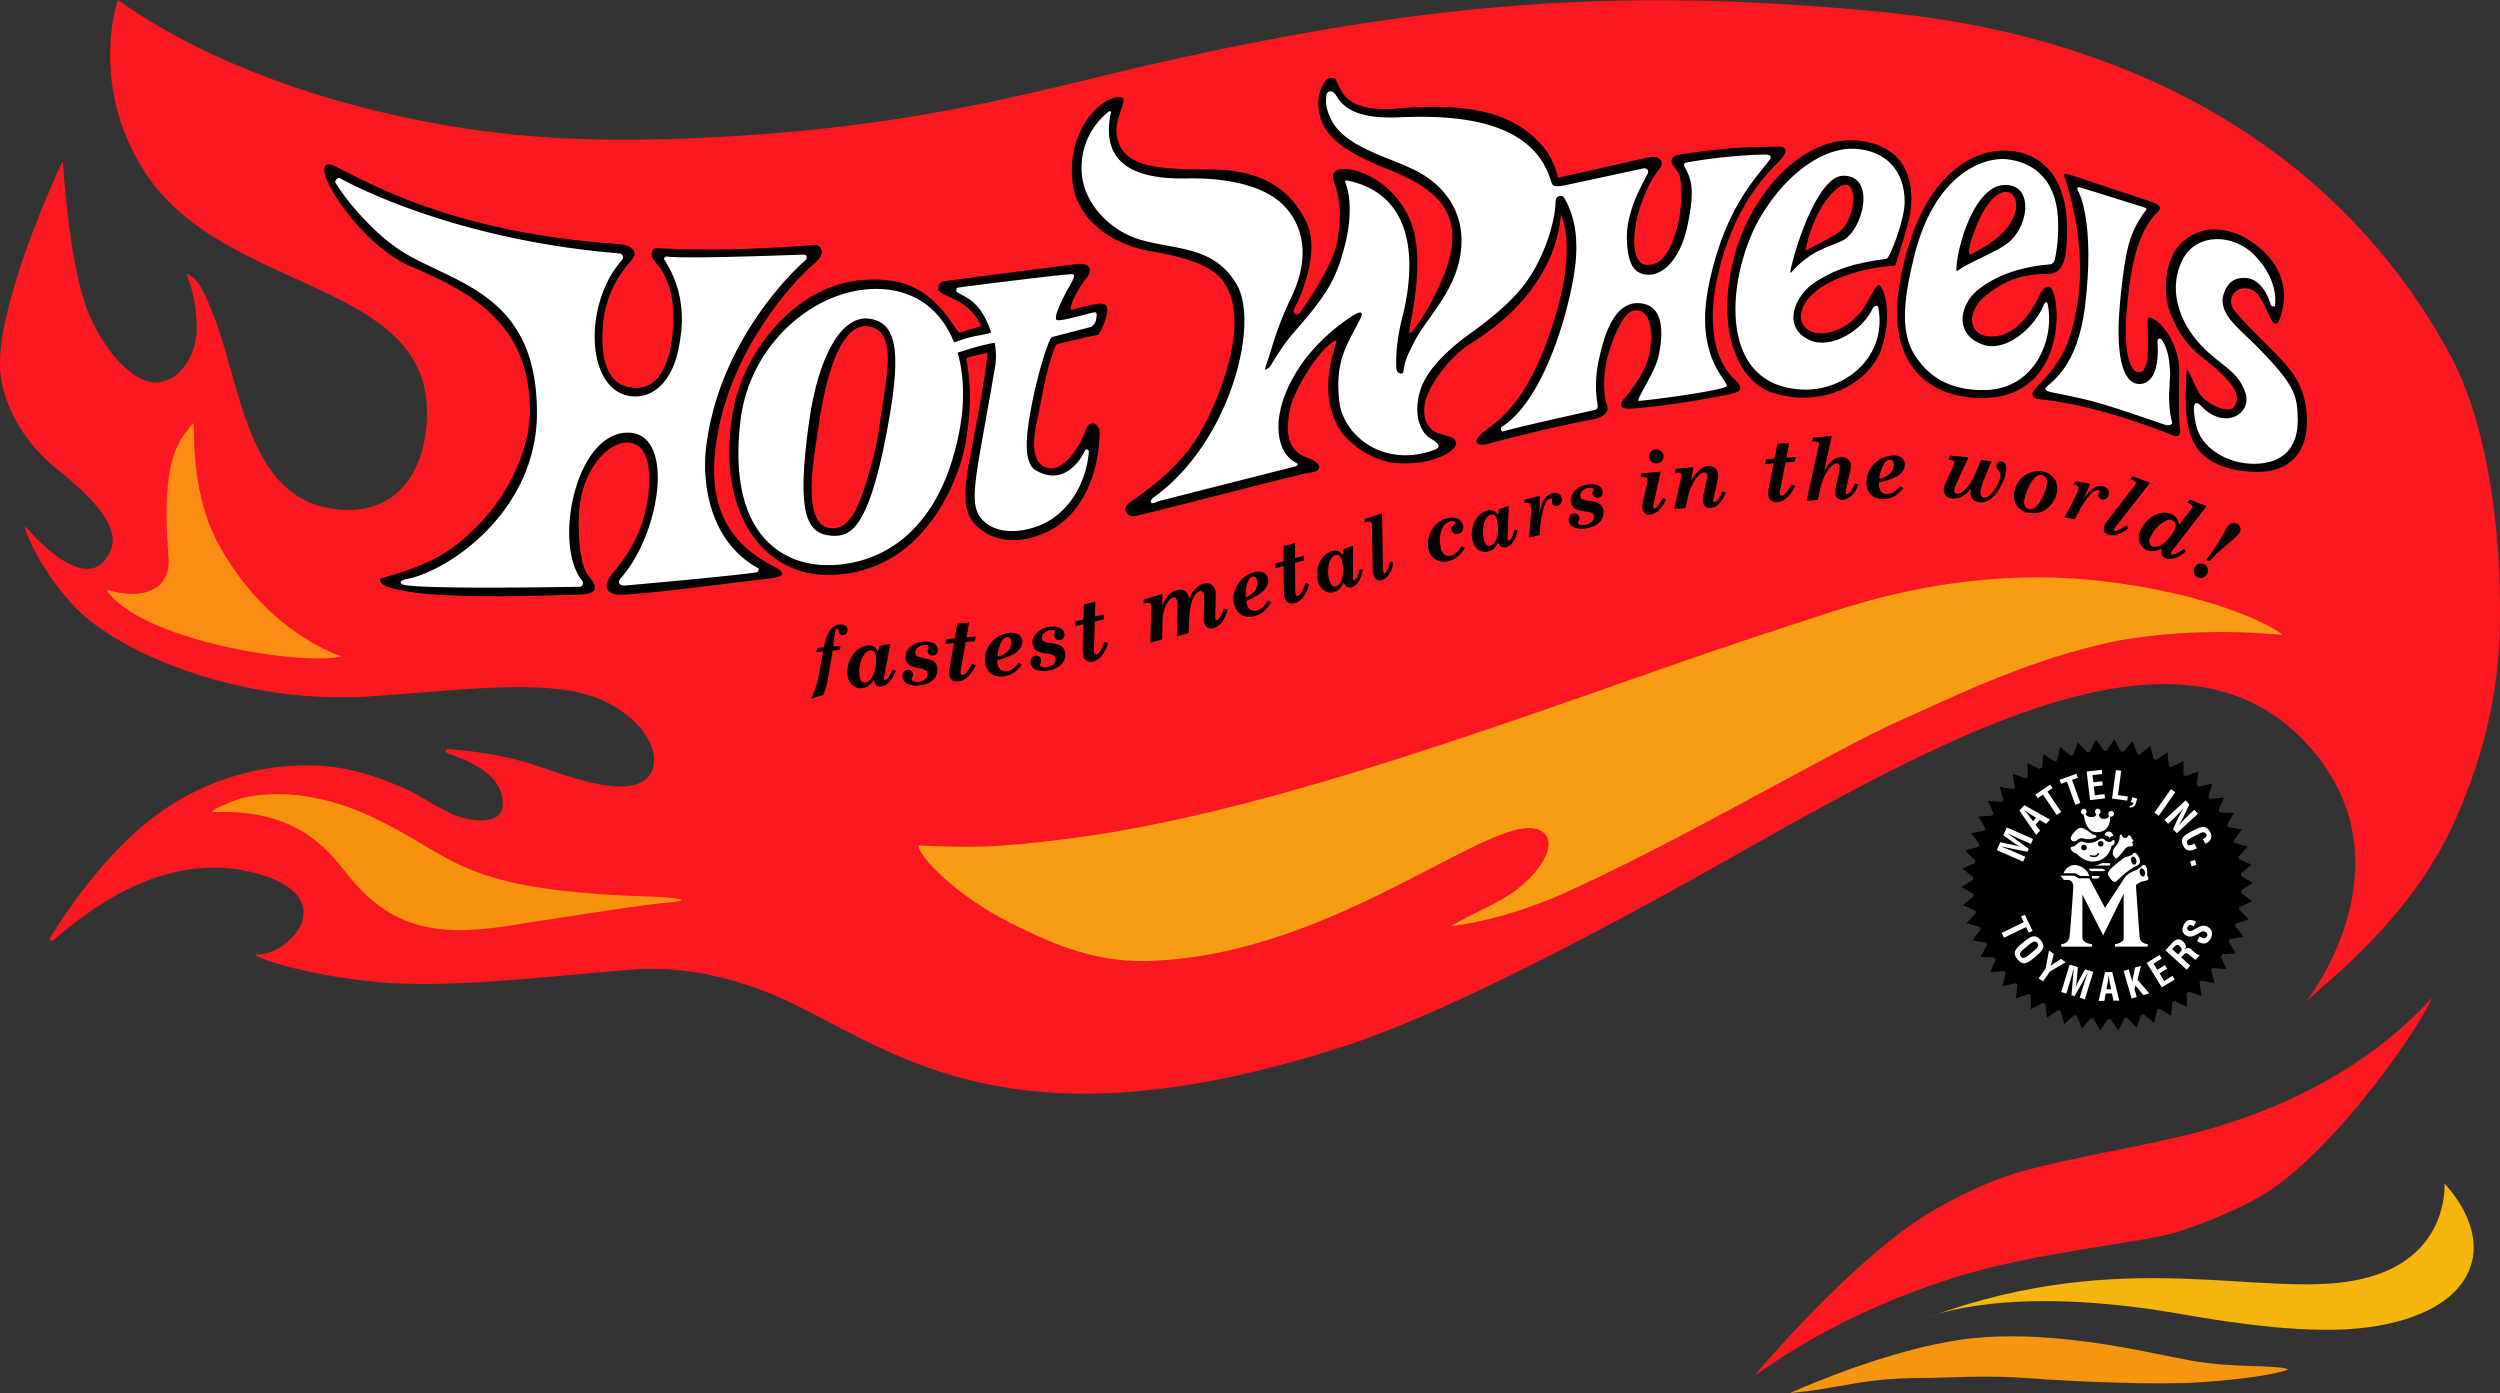 <svg id="Layer_1" data-name="Layer 1" xmlns="http://www.w3.org/2000/svg" viewBox="0 0 1169.863 651.897">
  <rect x="0" y="0" width="1169.863" height="651.897" fill="#333333" stroke="none"/>
  <defs>
    <style>
      .cls-1 {
        fill: #fb1820;
      }

      .cls-2 {
        fill: #f6b50c;
      }

      .cls-3 {
        fill: #f6960e;
      }

      .cls-4 {
        fill: #fb8c14;
      }

      .cls-5 {
        fill: #f7920e;
      }

      .cls-6 {
        fill: #f79d14;
      }

      .cls-7 {
        fill: #fff;
      }
    </style>
  </defs>
  <g id="Flames">
    <path class="cls-1" d="M55.207,0S41.361,38.579,67.36,79.846c36.154,57.385,133.077,50.615,132.462,113.692-.248,25.4-12.615,46.154-38.923,45.026-45.422-1.948-47.385-57.179-61.423-92.141-3.698-9.209-6.962-16.769-12.115-18.269-.651-.189,5.104,9.942,4.636,26.716-.308,11.026-7.531,24.053-19.251,24.053-11.692,0-26.295-17.586-32.769-36.462-8.536-24.886-10.344-67.425-10.615-66.923C26.296,81.21-3.187,146.284.284,175.231c2.218,18.5,14.356,34.583,25.538,43.538,24.461,19.59,33.186,32.984,22.231,44.385-9.462,9.846-27.205-6.256-36.282-16.949-1.306-1.538,4.553,17.43,22.462,36.974,20.205,22.051,77.977,46.752,139.077,42.667,35.667-2.385,71.939-7.041,95.897-2.154,23.998,4.895,38.022,21.629,36.769,33.385-.899,8.441-8.549,14.26-30.154,8.923-23.054-5.695-30.308-12.615-65.897-15.436-1.101-.087-3.102,1.114,1.128,2.564,13.462,4.615,25.414,12.091,24.103,24.513-.633,5.992-8.647,8.118-20.308,4.513-7.263-2.246-18.229-9.959-24.923-12.923-14.832-6.568-29.985-11.438-47.718-11.077a118.569,118.569,0,0,0-67.923,22.462c-16.212,11.656-33.381,30.508-50.818,58.057a.994.994,0,0,0,1.479,1.293c18.417-15.645,55.053-43.912,97.955-30.426,36.392,11.439,12.462,37.692-3.077,37.077-3.284-.13,15.974,8.708,55.231,12.769,34.207,3.538,85.154-2.923,121.077-5.692,17.835-1.375,45.233.926,78.462,17.692,50.308,25.385,106.72,66.208,255.128,17.949,53.462-17.385,138.781-64.503,183.077-89.538C915.053,342,1018.476,286.117,1077.053,345.538c54.948,55.74,2.476,122.7,2.513,122.667,14.419-12.956,48.871-40.264,68.103-81.846,22.769-49.231,22.347-86.916,22.154-105.641-.444-43.085-8-86.154-22.923-113.949C1098.727,77.047,1007.737,17.762,879.976,5.538,758.383-6.095,663.36-.308,512.745,36.308c-43.775,10.642-97.231,23.744-177.385,27.846C286.908,66.634,245.207,66,196.899,56.462,137.931,44.818,88.745,24,55.207,0Z"/>
    <path class="cls-1" d="M1137.079,469.116c6.338-12.293-25.076,41.717-118.28,63.063-27.956,6.403-53.923,10.413-75.715,16.843-6.765,1.996-31.741,10.998-53.848,27.78-31.746,24.098-63.428,61.247-66.868,65.26-6.48,7.56,25.023-23.023,92.477-44.338,37.266-11.775,88.514-16.295,104.139-21.237,12.172-3.85,29.319-10.96,39.633-17.171C1090.175,540.309,1127.239,488.201,1137.079,469.116Z"/>
    <path class="cls-2" d="M1143.873,553.744s2.872,36.718-41.436,45.333-108.513-16.41-199.692,17.231c0,0,35.827-15.754,117.641-1.436,24.831,4.346,61.638,9.933,88.41,6.148C1158.489,613.994,1170.181,583.128,1143.873,553.744Z"/>
    <path class="cls-3" d="M837.617,651.897s38.494-17.676,74.457-24.13c43.286-7.768,92.415,5.258,113.338,8.95,20.32,3.586,40.641,1.821,45.333,4.051,0,0-6.385,3.583-40.614,6.024-19.796,1.412-59.694-.229-80.617-1.87-19.126-1.5-38.858-.159-50.359-.103C870.164,644.963,862.54,649.546,837.617,651.897Z"/>
    <path class="cls-4" d="M90.207,198.183c-5.538,7.308-15.302,14.405-11.385,62.355,1.123,13.742-8.453,17.353-17.077,17.385-6.147.023-12.113-2.171-12-2,15.849,24.05,91.923,35.769,110,31.231,0,0-17.807-5.547-36.308-23.923-10-9.933-21.78-26.363-26.692-41.154C88.679,217.79,91.689,196.227,90.207,198.183Z"/>
    <path class="cls-5" d="M109.668,374.615s25.895-10.615,65.077,8c39.351,18.695,39.38,34.038,129.077,36.923,14.147.455,19.385,1.846,11.069,2.535-15.394,1.276-58.443,8.31-78.402,11.362-34.872,5.333-55.282-.513-74.513-24.974-9.235-11.747-23.841-29.874-61.538-28.462C95.362,380.19,109.668,374.615,109.668,374.615Z"/>
    <path class="cls-6" d="M429.787,395.618c0,5.117,17.785,23.641,43.266,36.382,17.026,8.513,37.478,18.165,62.769,17.692,90.462-1.692,167.321-74.838,186.154-60.308,6.787,5.236-.116,17.285-11.692,26.462-8.717,6.909-21.63,11.663-31.231,17.487,10.309-.96,31.326-5.809,51.385-14.718,53.692-23.846,128.821-68.231,157.538-80.923,23.133-10.224,56.443-27.076,95.897-36.359,19.179-4.513,50.277-7.406,84.256-4.256-8.402-6.604-29.846-14.923-54.154-20.154-38.159-8.211-89.113-12.56-155.846,9.077-28.141,9.124-48.273,15.67-79.077,26.462-93.538,32.769-193.105,68.69-277.846,79.846-16.739,2.204-31.694,3.603-41.846,3.846C444.704,396.505,429.787,395.618,429.787,395.618Z"/>
  </g>
  <g id="Black_Lettering" data-name="Black Lettering">
    <path d="M1066.155,150.591s12.053-22.913-15.385-39.272c0,0-16.682-10.323-30.026,2.374-8.206,7.808-8.617,24.341-5.205,32.699,2.557,6.265,5.846,13.765,15.462,21.23,12.712,9.87,19.128,17.704,14.051,23.147-2.649,2.84-13.974-1.995-16.738-8.076-5.982-13.167-5.006-10.716-5.314-4.339-.536,11.1-.2,18.803,2.205,25.767,4.23,12.25,17.244,16.28,29.564,16.678,19.282.622,24.766-11.986,24.769-23.392.004-17.517-8.269-25.242-15.154-32.406-6.072-6.318-13.231-12.872-18.617-19.447-4.03-4.92-.781-10.696,4.878-10.633,6.936.077,8.623,8.297,12.637,15.438C1064.152,151.648,1065.423,151.997,1066.155,150.591Z"/>
    <path d="M966.232,83.282c.385,1.256,10.532,29.901,5.949,58.256-3.692,22.845-9.192,29.119-19.897,40.513-1.699,1.808-2.066,4.456,2.923,4.872,3.077.256,26.385,2.641,61.692,16.872,3.169,1.277,3.411-1.65,3.282-2.564-1.201-8.526-.113-26.969-.513-30.538-1.494-13.334-9.966-21.016-12.923-21.872-.866-.251-1.693-.833-1.744,1.436-.193,8.583,1.667,24.667-4.41,23.897-5.756-.729-6.584-16.953-5.462-28.385,1.231-12.538,2.937-34.242,13.462-45.462,2.045-2.18,4.614-3.702-2.462-6.077-1.918-.644-33.657-11.111-36.615-12.154C965.078,80.513,965.848,82.026,966.232,83.282Z"/>
    <path d="M929.514,138.051c5.205-3.872,12.923-9.902,28.205-9.846,7.026.026,9.718-4.744,9.564-21.667-.205-22.496-10.846-35.154-28.128-36.077-11.369-.607-36.846,5.897-48.179,52.308-3.464,14.186-5.667,31.897,1.513,45.128,5.562,10.25,15.401,16.624,29.128,18.051,44.397,4.615,43.473-43.227,38.359-50.872-1.635-2.445-3.897.205-5.026,1.846,0,0-8.563,21.697-24.103,20.513C920.078,156.615,920.662,144.636,929.514,138.051Zm-7.769-23.128c1.876-6.982,7.231-22,15-24.769,7.241-2.581,10.923,9.333-.974,20.103-4.821,4.364-11.614,7.752-13.128,8.615C921.409,119.576,920.888,118.114,921.745,114.923Z"/>
    <path d="M871.566,66.051c-28.155-4.47-53.766,26.55-60.718,56.615C802.95,156.821,814.385,179.33,830.027,184c23.772,7.098,44.425-4.998,50.103-20.077,4.343-11.535,3.615-26-.615-30.462-1.464-1.544-5.775,9.408-8.926,12.717-4.154,4.36-7.879,7.782-14.612,9.36-7.624,1.787-13.448-1.903-13.231-7.538.308-8,8.893-14.463,19.077-18.385a86.314,86.314,0,0,1,25.077-5.308s6.179-19.538,6.795-23.538S899.181,70.436,871.566,66.051Zm-12.205,43.41c-4.247,2.655-14.462,7.769-14.462,7.769s2.888-18.347,14.102-28.432C869.925,78.974,869.822,102.923,859.36,109.462Z"/>
    <path d="M803.514,130.538c-5.231,24.769.561,39.936,8.231,47.077,6.615,6.159-.647,6.498-8.231,8-7.769,1.538-26.615,4.692-40.051,5.564-5.812.377-5.442-1.954-3.897-4.103.903-1.256,10.638-11.537,12.41-22.462,1.225-7.552,1.458-19.686-6.974-19.385-5.744.205-10.722,14.785-12.564,21.077-2.235,7.634-2.299,18.471-.462,23.231,1.653,4.282-4.093,6.314-6.538,6.731-15.33,2.612-46.863,10.647-49.192,11.442-3.154,1.077-9.115.04-2.115-5.455,7.787-6.113,22.749-14.997,34.922-58.667,6.462-23.179,4.309-40.051.001-45.128s-7.692-13.692,1.077-15.538,36.495-8.314,41.846-9.385c4.231-.846,7.402,2.07,4.538,5.538C771.053,85.692,767.096,96.686,765.668,104c-2.273,11.644-.337,20,5.231,20,8,0,11.842-8.929,14.513-20.103,1.191-4.983,1.937-14.678.718-20.974-.462-2.385-2-3.538-3.769-6.462a2.752,2.752,0,0,1,1.846-3.615c4.51-1.208,13.366-2.191,18.538-2.769,11.114-1.243,22.79-1.385,25.077-1.385,3.033,0,5.993-.335,6.923.462,2.516,2.155-1.707,5.719-5.846,10.077C820.181,88.41,808.986,104.63,803.514,130.538Z"/>
    <path d="M515.155,142.103c-3.282-.051-13.949,2.974-13.949,2.974-1.222-1.385,3.15-9.875,7.077-14.821,4.154-5.231.127-7.25-4.308-6.718s-59.601,7.646-61.692,8c-3.026.513-3.179,1.795-3.128,4.051.042,1.835,6.285,3.367,11.128,6.564a26.281,26.281,0,0,1,8.923,10.422l-10.498,3.116c-9.692-14.231-18.835-26.41-44.22-24.718-34.132,2.276-56.704,35.963-61.231,60-8.923,47.385,13.026,78.617,45.026,78.051,46.99-.831,61.226-49.918,63.077-59.333,5.385-27.385.284-41.62.899-42.082.615-.461,9.716-2.534,9.716-2.534.205,6.256-6.409,40.052-6.897,42.795-2.461,13.846-6.873,29.88,1.717,38.077,12.308,11.744,29.92,6.167,39.385-.821,8.718-6.436,17.823-20.479,18.41-42.205.134-4.969-4.787-7.218-6.821-1.077-2.564,7.744-10.256,18.103-16.41,17.333-7.756-.969-8.821-9.846-6.051-22.462,1.982-9.027,4.103-24.205,8.851-35.327.308-.721,19.765-4.725,19.765-4.725a25.721,25.721,0,0,0,2.923-5.897C519.541,142.923,517.463,142.139,515.155,142.103Zm-103.692,58c-1.744,12.615-7.755,32.795-11.6,39.526-3.475,6.083-7.156,7.929-11.272,7.491-13.969-1.487-7.599-33.585-5.538-47.738,6.072-41.7,16.821-48.105,23.692-46.612,4.949,1.076,7.59,3.949,8.513,11.436C416.205,171.891,413.301,186.807,411.463,200.103Z"/>
    <path d="M151.976,81.615s-1.709-6.944,4.385-4c15.923,7.692,55.103,31.308,132.948,36.577,7.059.478,8.99,3.96,6.77,6.833-3.019,3.908-12.963,13.466-14.051,32.821-.943,16.775,3.226,26.472,13.949,27.59,15.241,1.589,18.662-18.343,19.077-29.744s-1.385-21.282-8.923-29.744c-2-2.245-1.2-5.858.872-5.795,2.581.078,18.39.882,33.841.552,18.065-.386,37.203-1.788,39.786-2.062,3.51-.373,6.678,3.429.476,8.639-11.103,9.327-38.802,40.771-45.538,81.128-4.708,28.203,2.062,48.136,26.462,60.615,10.077,5.154-1.247,5.635-7.077,6.256-6.183.66-57.245,7.502-65.744,6.974-5.446-.338-7.487-4.205-2.359-10.256,2.085-2.46,10.628-12.077,14.564-26.359,3.103-11.256,5.641-34.974-8.513-34.564-7.848.227-20.762,11.751-21.949,33.128-.796,14.341,1.418,25.802,4.41,29.231,4.923,5.641,4.144,8.717-4.513,8.821-7.555.09-58.98,2.48-81.128-1.641-4.456-.829-7.474-1.339-10.256-2.974-1.611-.947-2.384-2.679-.923-3.077,25.78-7.022,34.103-14.077,43.487-23.077,16.454-15.78,25.949-38.094,25.949-54.974,0-39.282-24.821-54.872-55.385-67.692C172.347,116.329,154.565,90.92,151.976,81.615Z"/>
    <path d="M624.078,84.615c-4.41-12,30.872-4.821,37.744,24.615,4.558,19.526-3.44,46.718-2.256,46.667,2.359-.103,17.974-24.795,19.795-40.513,2.171-18.748-9.564-28.103-29.923-36.205-17.208-6.848-29.179-13.846-31.846-25.128s3.205-16.718,3.205-16.718c1.333-1.365,4.026-1.176,4.615.615a46.814,46.814,0,0,0,2.564,5.026c2.564,4.615,9.496,9.235,25.846,7.795,42.143-3.711,58.12,6.09,68.41,18.051,12.73,14.798,17.062,59.942-33.4,91.48-11.825,7.391-20.703,21.34-22,28.154-1.502,7.893,1.584,12.893,7,14.538,4.607,1.4,7.105,1.571,7.528,4.356.543,3.577-11.781,11.151-29.487,9.163-9.536-1.071-21.897-8.923-26.308-17.846-9.724-19.674,1.501-40.041-.359-39.385-6.538,2.308-18.9,21.282-21.282,31.282-4.883,20.494,5.609,22.634,9.342,24.241,5.632,2.425,5.171,5.912-.383,6.367-3.277.268-78.447,19.853-82.036,20.366s-5.951-3.648-2.462-6.154c20-14.359,32.421-24.699,43.19-54.853s5.077-44.051-.359-50.308c-5.227-6.016-16.497-9.92-32.077-12.538-21.011-3.532-35.37-16.352-37.231-32.308-3.03-25.979,15.176-41.607,22.989-39.737,3.211.769-3.51,9.519-2.359,17.436C525.001,80,545.003,78.944,568.796,79.385c27.692.513,38.141,15.037,42.769,25.128,6.256,13.641-3.282,35.385-5.744,39.487-1.448,2.414.956,4.262,2.472,2.275,3.946-5.444,15.359-22.266,17.323-32.737C627.463,103.692,627.877,94.95,624.078,84.615Z"/>
  </g>
  <g id="Letters">
    <path class="cls-7" d="M158.784,83.25c9.725,5.323,56.861,29.154,130.782,35.314a1.864,1.864,0,0,1,1.615,2.974c-18.538,20.677-17.205,61.923,4.641,63.923,9.51.871,18.559-6.475,21.73-22.381,2.134-10.706,3.552-25.772-6.807-41.772-.265-.41.751-1.399,1.231-1.308,6.936,1.321,60.496-.752,63.923-.846,2.096-.058,1.833,1.903.846,2.769-10.692,9.385-41.462,42.538-46.462,88.631-.924,8.515-1.821,40.764,24.564,55.395.483.268-.069,1.766-.615,1.846-10.795,1.59-43.564,4.59-61.872,6.205-2.403.212-3.602-1.525-1.821-3.523,18.359-20.586,25.744-67.631,3.513-68.015-24.598-.426-35.278,51.942-21.872,68.923,1.538,1.949-.202,3.17-.718,3.179-8.689.165-79.59,1.333-83.385-1.231-1.878-1.269,1.242-2.224,1.878-2.331,18.789-3.141,61.159-30.988,61.302-77.552.179-58.667-42.104-60.865-65.821-77.59-13.674-9.643-25.43-24.992-28.577-30.631C156.565,84.701,158.251,82.958,158.784,83.25Z"/>
    <path class="cls-7" d="M447.822,136.654c3.948,2.607,11,3.962,15.923,18.731.128.384-1.615.846-7.154,1.846s-13.381,4.336-13.381,4.336a.762.762,0,0,0-.534,1.017l1.232,3.176a.756.756,0,0,0,.997.431c2.986-1.243,11.994-3.883,13.84-4.344s6.638-1.636,6.725-1.271a30.24,30.24,0,0,1,.044,11.732c-8.718,51.487-13.128,63.692-5.436,71.282,6.453,6.367,16.859,5.775,25.388,2.678,14.41-5.231,22.968-20.236,24.061-35.025.057-.767-1.379-1.312-1.705-.615-3.192,6.833-11.275,16.475-23.192,9.41-6.423-3.808-4.141-19.115-1.577-31.833,3.157-15.656,7.658-29.312,9.115-30.397a18.09,18.09,0,0,1,2.308-.654l16.115-4.192a5.892,5.892,0,0,0,2.308-3.115c.115-1.423.848-3.768-.615-3.692-2.231.115-17.385,5-18.038,3.346s.999-5.363,3.5-10.577c2.568-5.354,6.731-10.538,3.872-10.615-3.632-.098-43.784,5.023-53.41,6.269C447.505,134.668,447.232,136.264,447.822,136.654Z"/>
    <path class="cls-7" d="M519.852,52.711a.567.567,0,0,0-.887-.587,33.143,33.143,0,0,0-12.835,26.85c.002,15.745,13.359,29.052,27.282,33.128,17.077,5,35.026,2.897,45.487,21.359s-3.333,73.718-39.128,99.359c-1.847,1.323-2.151,3.976,2.097,1.773a.555.555,0,0,1,.116-.045l64.531-16.395c.767-.641,1.28-.962-.077-1.641-10-4.846-13.282-24.923,4.41-48.615a90.402,90.402,0,0,1,17.641-17.077c8.912-6.555,10-5.333,7.692-.872-6.166,11.921-11.692,19.436-9.385,38.359,1.746,14.32,18.41,29.436,40.875,23.358,6.852-1.854,7.432-3.153,1.227-6.819,0,0-6.923-4.154-5.462-16.692,1.059-9.085,5.974-16.974,18.538-27.538,5.422-4.559,19.462-13.16,29.692-25.385,10.756-12.852,16.154-31.769,16.231-40.538.04-4.549,4.352-2.142,4.385-4.923.023-1.923-5.138-.407-6.385-4.692-6.666-22.914-30.837-32.029-70.436-30.205-17.256.795-24.564-2.821-28.641-7.846-.708-.873-1.882-3.188-2.949-3.872a1.967,1.967,0,0,0-3.179,1.538c-.196,1.839-.806,4.695,1.897,10.615,5.949,13.026,25.07,17.408,38.923,24.026,11.487,5.487,23.077,16.821,22.359,34.769-.841,21.023-16.103,33.846-22.256,46.256-3.149,6.351-3.898,7.224-4.974,13.846-.167,1.026-3.051.91-3.205-1.705-.254-4.318-.216-12.26,2.846-24.346,5.784-22.83,7.226-57.128-26.185-63.744a.569.569,0,0,0-.638.773c1.294,3.109,4.535,13.704-.972,32.766-3.841,13.296-7.421,19.763-22.872,37.436-7.487,8.564-10.846,16.359-12,16.821s-2.641,2.718-.487-3.282,3.963-14.855,11.154-29.846c8.649-18.032,6.265-33.761-4.615-43.897-10.531-9.811-30-12-44.205-11.692C535.629,83.917,514.092,79.441,519.852,52.711Z"/>
    <path class="cls-7" d="M732.027,86.769s36.672-7.894,36.974-7.949c1.41-.256,2.814.842,2.051,2.359-2.615,5.205-10.237,17.955-9.769,31.051.462,12.923,4.391,15.981,9.615,16.308,7.385.462,15.436-7.41,18.718-22.795s2.359-21.333-1.103-27.205c-.45-.763-.937-2.196.436-2.436a243.839,243.839,0,0,1,36.769-3.795c4.385,0,2.583,2.19,2.154,2.769C822.097,82.872,806.744,97.697,799.514,134c-7.154,35.923,12.011,45.691,7.949,47.128-6.667,2.359-34.244,6.002-40.615,6.462-1.787.129,7.643-13.303,9.282-20.974,2.256-10.564,2.779-24.384-9.538-24.769-13.128-.41-17.071,20.749-18.538,27.077a55.183,55.183,0,0,0-.487,20.41c.305,1.508-.324,2.266-1.282,2.513,0,0-34.231,7.538-42.846,10-1.398.399-1.066-1.863-.846-2,15.282-9.538,26.41-36.974,32.051-61.692,3.34-14.633,5.497-31.227-2.513-45.308-.378-.664-.859-1.22-1.619-1.142-5.562.573-12.606-4.056-5.663-5.192.58-.095,2.47.653,4.154.641C729.959,87.147,731.585,86.789,732.027,86.769Z"/>
    <path class="cls-7" d="M867.822,69.615c-13.654-.689-30.897,10.205-43.615,31.231-15.683,25.927-22.392,79.817,19.385,81.462,19.538.769,39.615-15.231,35.385-38.231-.401-2.178-2.462-.154-2.462-.154-4.68,10.692-19.703,19.683-29.538,15.308-13.392-5.958-7.41-20.974,2.744-27.436,9.383-5.971,17.824-8.62,33.103-10.718,1.494-.205,8.462-18.308,8.462-26.615C891.284,79.703,882.284,70.345,867.822,69.615Zm-5.692,43c-5.847,2.846-14.615,4.35-23.615,14.538-.94,1.065-.993.599-.231-2.615,2.693-11.363,12.769-42.317,24.37-42.317C878.13,82.222,871.822,107.897,862.13,112.615Z"/>
    <path class="cls-7" d="M939.207,74.538c-10.169-1.197-33.72,5.993-43.462,45.385-5.308,21.462-6.692,36.769,1.308,47.846,5.449,7.545,13.96,14.77,31.077,14.769,24.439-.001,33.425-24.376,30.077-40.154-.46-2.166-1.769.077-1.769.077-4.501,11.293-17.918,22.255-28.154,18.923-13.944-4.538-11.5-18.602-2.769-25.692,8.633-7.011,20.412-10.847,33.308-11.923a2.882,2.882,0,0,0,2.769-2.462,72.644,72.644,0,0,0,1.462-17.154C962.945,89.396,956.195,76.538,939.207,74.538Zm-1,40.154c-5.459,3.534-10.615,5.462-19.385,10.154-1.642.879-2.111,1.699-2.846,1.846s-.523-.739-.385-2.385c.971-11.521,8.846-36.636,21.769-37.692C952.324,85.393,949.727,107.234,938.207,114.692Z"/>
    <path class="cls-7" d="M972.694,89.846s7.817,14.043,2.974,53.538c-3.462,28.231-15.674,35.14-18.059,37.734-1.736,1.888,1.649,2.266,6.162,3.189,15.604,3.192,20.128,4.385,49.026,14.359,2.395.827,3.966-.068,3.641-1.077-1.436-4.462-1.478-11.466-1.385-13.641.513-11.949.647-7.135.103-13.897-.372-4.621-2.087-9.35-3.744-11.231-1.082-1.229-1.914.35-1.846,1.231,1.099,14.303-3.436,19.949-8.769,19.641-7.589-.438-11.424-13.691-8.359-42,2.177-20.107,3.739-27.871,10.513-37.692,1.695-2.458,3.064-2.251-2.551-3.885-2.293-.667-25.76-8.101-27.141-8.423C970.95,87.154,972.694,89.846,972.694,89.846Z"/>
    <path class="cls-7" d="M1064.489,143.385s2.556-11.22-9.026-23.487c-10.385-11-27.489-10.703-33.872,1.103-7.154,13.231-2.589,29.106,8.641,40.846,9.026,9.436,16.974,11.487,20.462,21.846,3.355,9.966-9.744,18.051-20.872,6.077-1.779-1.914-2.974-1.256-3.179.538-.294,2.577.792,8.49,1.641,10.872,3.189,8.948,14.128,15.871,26.513,15.846,13.026-.026,20.497-7.085,20.41-20.359-.077-11.744-1.231-16.282-19-34.436-8.891-9.084-20.231-16.462-14.692-27,1.909-3.633,4.557-5.441,9.615-5.154,4.513.256,9.103,4.538,11.41,12.385C1062.894,143.664,1064.489,143.385,1064.489,143.385Z"/>
    <path class="cls-7" d="M410.13,135.179c-28.749-.094-59.302,25.618-63.615,61.513-6.231,51.846,18.231,67.769,40.846,67.769,21.311,0,51.615-11.923,61.462-62.077C456.105,165.288,441.514,135.282,410.13,135.179Zm4.462,68.897c-8.538,44.231-17.097,47.129-25.308,46.615-11.779-.737-16.791-9.999-10.692-53.308,4.538-32.231,15.756-49.551,27.692-48.308C421.053,150.615,421.639,167.57,414.591,204.077Z"/>
  </g>
  <g id="Subtitle">
    <path d="M390.024,302.559l3.262-.287-.302,1.851-3.317.292L387.359,317.962a31.182,31.182,0,0,1-2.131,7.313,38.372,38.372,0,0,0-4.188,1.246,5.776,5.776,0,0,1-.904.291.248.248,0,0,1-.303-.256,1.216,1.216,0,0,1,.155-.538,32.101,32.101,0,0,0,1.739-4.416,53.761,53.761,0,0,0,1.57-6.029l1.882-10.764-3.186.281.43-1.862,3.08-.272q1.811-10.246,7.605-10.757a3.379,3.379,0,0,1,2.439.584,2.563,2.563,0,0,1,1.033,1.881,2.306,2.306,0,0,1-.507,1.711,2.136,2.136,0,0,1-1.533.82,1.866,1.866,0,0,1-1.437-.391,2.883,2.883,0,0,1-.781-1.694q-.189-1.069-.563-1.037-.495.043-.813,1.036A43.953,43.953,0,0,0,390.024,302.559Z"/>
    <path d="M410.799,305.091l.811-2.937,4.994-.815L413.942,315.701a9.664,9.664,0,0,0-.232,1.861.7.7,0,0,0,.168.44.465.465,0,0,0,.397.123q1.459-.129,3.382-4.903l1.549.674q-2.852,6.992-6.924,7.35a2.769,2.769,0,0,1-2.238-.663,4.24,4.24,0,0,1-1.128-2.46,9.91,9.91,0,0,1-2.654,2.892,6.171,6.171,0,0,1-2.896,1.016,5.712,5.712,0,0,1-4.592-1.543,7.633,7.633,0,0,1-2.207-5.131,13.039,13.039,0,0,1,1.014-6.295,12.342,12.342,0,0,1,3.6-4.933,8.955,8.955,0,0,1,4.869-2.078,4.568,4.568,0,0,1,2.912.573A4.934,4.934,0,0,1,410.799,305.091Zm-3.399-.767q-2.388.211-3.999,3.73a15.34,15.34,0,0,0-1.23,7.857,5.043,5.043,0,0,0,.857,2.8,2.021,2.021,0,0,0,1.81.68,4.023,4.023,0,0,0,2.451-1.433,10.053,10.053,0,0,0,2.064-4.254,17.552,17.552,0,0,0,.543-6.125,4.649,4.649,0,0,0-.813-2.625A1.908,1.908,0,0,0,407.399,304.325Z"/>
    <path d="M423.778,308.187a6.049,6.049,0,0,1,1.781-5.119,9.831,9.831,0,0,1,6.134-2.719,8.405,8.405,0,0,1,5.106.625,3.676,3.676,0,0,1,2.047,2.82,2.655,2.655,0,0,1-.471,1.989,2.371,2.371,0,0,1-1.686.947,2.323,2.323,0,0,1-1.756-.439,2.129,2.129,0,0,1-.856-1.499,3.133,3.133,0,0,1,.309-1.524,1.463,1.463,0,0,0,.163-.613q-.05-.409-.615-.667a3.405,3.405,0,0,0-1.737-.116,4.725,4.725,0,0,0-2.989,1.385,2.981,2.981,0,0,0-.918,2.459,1.628,1.628,0,0,0,.716,1.24,17.346,17.346,0,0,0,3.928,1.126,14.392,14.392,0,0,1,3.435,1.05,4.281,4.281,0,0,1,1.563,1.442,4.814,4.814,0,0,1,.751,2.096,6.241,6.241,0,0,1-.614,3.568,7.09,7.09,0,0,1-2.718,2.884,11.447,11.447,0,0,1-4.707,1.515,10.267,10.267,0,0,1-6.01-.652,4.148,4.148,0,0,1-2.368-3.256,2.978,2.978,0,0,1,.541-2.224,2.612,2.612,0,0,1,1.848-1.078,2.327,2.327,0,0,1,1.757.44,2.226,2.226,0,0,1,.866,1.576,2.789,2.789,0,0,1-.515,1.786,1.202,1.202,0,0,0-.254.685q.067.546.819.87a5.002,5.002,0,0,0,2.603.237,5.17,5.17,0,0,0,3.205-1.411,3.041,3.041,0,0,0,.945-2.562,1.869,1.869,0,0,0-.713-1.299,6.944,6.944,0,0,0-2.621-.868q-4.279-.825-5.506-1.793A4.149,4.149,0,0,1,423.778,308.187Z"/>
    <path d="M447.98,291.831l5.49-.484-1.21,6.883,4.344-.383-.456,2.229-4.278.377-2.306,13.114a3.848,3.848,0,0,0-.071,1.105,1.504,1.504,0,0,0,.334.922.819.819,0,0,0,.7.255q1.659-.146,4.423-5.294l1.618.827a16.699,16.699,0,0,1-3.891,5.53,7.57,7.57,0,0,1-4.222,2.025,4.01,4.01,0,0,1-2.994-.778,3.587,3.587,0,0,1-1.302-2.59,10.825,10.825,0,0,1,.16-2.797l2.07-11.836-3.988.352.456-2.229,3.921-.346Z"/>
    <path d="M466.715,308.914a12.281,12.281,0,0,0,.03,1.24,4.588,4.588,0,0,0,1.3,3.102,3.518,3.518,0,0,0,2.82.876,6.273,6.273,0,0,0,2.75-.934,13.939,13.939,0,0,0,3.138-3.018l1.402.902a15.195,15.195,0,0,1-4.179,3.979,10.88,10.88,0,0,1-4.655,1.476,7.687,7.687,0,0,1-5.851-1.566,7.608,7.608,0,0,1-2.56-5.428,11.66,11.66,0,0,1,1.191-6.192,12.474,12.474,0,0,1,4.308-4.968,13.055,13.055,0,0,1,6.286-2.232,5.792,5.792,0,0,1,4.023.869,3.922,3.922,0,0,1,1.661,2.952,5.338,5.338,0,0,1-.842,3.203,8.913,8.913,0,0,1-3.385,3.021A33.543,33.543,0,0,1,466.715,308.914Zm.09-1.666a9.865,9.865,0,0,0,4.693-2.501,5.996,5.996,0,0,0,1.704-4.62,2.424,2.424,0,0,0-.62-1.549,1.508,1.508,0,0,0-1.255-.471,3.46,3.46,0,0,0-2.549,1.977A16.346,16.346,0,0,0,466.805,307.248Z"/>
    <path d="M483.276,301.678a6.051,6.051,0,0,1,1.485-5.213,9.827,9.827,0,0,1,5.969-3.065,8.398,8.398,0,0,1,5.133.332,3.672,3.672,0,0,1,2.205,2.697,2.656,2.656,0,0,1-.355,2.013,2.373,2.373,0,0,1-1.629,1.042,2.328,2.328,0,0,1-1.779-.338,2.132,2.132,0,0,1-.94-1.447,3.125,3.125,0,0,1,.222-1.539,1.457,1.457,0,0,0,.127-.622c-.049-.271-.267-.481-.652-.63a3.411,3.411,0,0,0-1.741-.017,4.722,4.722,0,0,0-2.905,1.555,2.977,2.977,0,0,0-.775,2.506,1.628,1.628,0,0,0,.785,1.197,17.258,17.258,0,0,0,3.986.9,14.375,14.375,0,0,1,3.489.851,4.297,4.297,0,0,1,1.644,1.35,4.827,4.827,0,0,1,.869,2.049,6.235,6.235,0,0,1-.408,3.597,7.084,7.084,0,0,1-2.549,3.036,11.432,11.432,0,0,1-4.612,1.782,10.265,10.265,0,0,1-6.037-.308,4.146,4.146,0,0,1-2.55-3.114,2.98,2.98,0,0,1,.412-2.253A2.616,2.616,0,0,1,484.452,306.858a2.326,2.326,0,0,1,1.778.339,2.224,2.224,0,0,1,.955,1.524,2.791,2.791,0,0,1-.412,1.813,1.212,1.212,0,0,0-.214.697q.098.542.868.821a4.995,4.995,0,0,0,2.612.088,5.164,5.164,0,0,0,3.118-1.592,3.035,3.035,0,0,0,.797-2.611,1.866,1.866,0,0,0-.786-1.256,6.944,6.944,0,0,0-2.666-.716q-4.32-.578-5.6-1.476A4.149,4.149,0,0,1,483.276,301.678Z"/>
    <path d="M507.204,282.82l5.361-1.276-.196,6.985,4.241-1.011-.127,2.272-4.178.995-.374,13.31a3.85,3.85,0,0,0,.091,1.104,1.498,1.498,0,0,0,.465.864.821.821,0,0,0,.73.15q1.62-.387,3.605-5.881l1.722.582a16.686,16.686,0,0,1-3.046,6.037,7.567,7.567,0,0,1-3.882,2.617,4.005,4.005,0,0,1-3.075-.335,3.581,3.581,0,0,1-1.665-2.372,10.855,10.855,0,0,1-.249-2.79l.327-12.012-3.896.928.127-2.271,3.829-.912Z"/>
    <path d="M556.341,280.573a14.547,14.547,0,0,1,3.058-5.111,8.124,8.124,0,0,1,3.889-2.343,4.605,4.605,0,0,1,3.474.323,3.948,3.948,0,0,1,1.843,2.653,12.362,12.362,0,0,1,.3,3.113l-.257,9.74a2.877,2.877,0,0,0,.074.679q.174.728.765.587,1.435-.342,3.226-5.549l1.774.596q-2.278,7.647-6.757,8.714a3.502,3.502,0,0,1-2.758-.317,3.759,3.759,0,0,1-1.55-2.465,7.14,7.14,0,0,1-.178-1.817l.224-8.154a13.897,13.897,0,0,0-.17-3.234,1.903,1.903,0,0,0-.702-1.15,1.32,1.32,0,0,0-1.129-.229,3.688,3.688,0,0,0-1.864,1.291,11.69,11.69,0,0,0-2.086,4.296,25.771,25.771,0,0,0-.97,6.203l-.355,7.883L550.7,297.743l.382-14.036a9.348,9.348,0,0,0-.228-2.536,2.345,2.345,0,0,0-.756-1.358,1.322,1.322,0,0,0-1.174-.263q-1.549.369-3.148,3.331a17.561,17.561,0,0,0-1.74,7.823l-.21,8.521-5.526,1.471.457-16.799a3.38,3.38,0,0,0-.073-.863,1.133,1.133,0,0,0-.721-.844,3.485,3.485,0,0,0-1.894.089l-.942.225.09-2.036,8.756-2.506-.118,5.452a17.797,17.797,0,0,1,3.368-5.263,7.862,7.862,0,0,1,3.642-2.074,4.52,4.52,0,0,1,3.418.336,3.941,3.941,0,0,1,1.837,2.639A12.086,12.086,0,0,1,556.341,280.573Z"/>
    <path d="M583.156,281.194a12.147,12.147,0,0,0,.211,1.223,4.587,4.587,0,0,0,1.737,2.879,3.512,3.512,0,0,0,2.917.457,6.273,6.273,0,0,0,2.584-1.324,13.928,13.928,0,0,0,2.666-3.443l1.518.689a15.219,15.219,0,0,1-3.555,4.545,10.897,10.897,0,0,1-4.391,2.137,7.691,7.691,0,0,1-6.017-.699,7.607,7.607,0,0,1-3.322-4.998,11.663,11.663,0,0,1,.277-6.3,12.485,12.485,0,0,1,3.54-5.542,13.055,13.055,0,0,1,5.895-3.121,5.788,5.788,0,0,1,4.106.274,3.922,3.922,0,0,1,2.072,2.679,5.327,5.327,0,0,1-.368,3.291,8.885,8.885,0,0,1-2.908,3.48A33.463,33.463,0,0,1,583.156,281.194Zm-.153-1.661a9.843,9.843,0,0,0,4.279-3.157,5.992,5.992,0,0,0,1.015-4.818,2.416,2.416,0,0,0-.839-1.442,1.506,1.506,0,0,0-1.31-.284,3.463,3.463,0,0,0-2.234,2.326A16.352,16.352,0,0,0,583.003,279.532Z"/>
    <path d="M600.615,255.581l5.333-1.462.039,7.013,4.221-1.157-.051,2.283-4.157,1.139.074,13.361a3.915,3.915,0,0,0,.128,1.104,1.513,1.513,0,0,0,.496.851.825.825,0,0,0,.736.126q1.613-.442,3.419-6.02l1.745.525a16.762,16.762,0,0,1-2.851,6.158,7.594,7.594,0,0,1-3.805,2.755,4.021,4.021,0,0,1-3.097-.232,3.595,3.595,0,0,1-1.749-2.323,10.835,10.835,0,0,1-.344-2.789l-.077-12.058-3.876,1.062.051-2.283,3.81-1.044Z"/>
    <path d="M628.336,259.879l.262-2.898,4.553-1.618-.052,13.947a9.164,9.164,0,0,0,.1,1.787.668.668,0,0,0,.232.386.445.445,0,0,0,.394.048q1.349-.37,2.342-5.184l1.57.368q-1.487,7.054-5.25,8.086a2.647,2.647,0,0,1-2.217-.241,4.053,4.053,0,0,1-1.479-2.118,9.482,9.482,0,0,1-1.999,3.169,5.9,5.9,0,0,1-2.549,1.449,5.456,5.456,0,0,1-4.576-.666,7.292,7.292,0,0,1-2.948-4.444,12.455,12.455,0,0,1-.122-6.088,11.769,11.769,0,0,1,2.543-5.247,8.541,8.541,0,0,1,4.219-2.785,4.362,4.362,0,0,1,2.834.043A4.709,4.709,0,0,1,628.336,259.879Zm-3.324-.141q-2.206.605-3.121,4.188a14.634,14.634,0,0,0,.185,7.59,4.822,4.822,0,0,0,1.282,2.485,1.934,1.934,0,0,0,1.817.33,3.837,3.837,0,0,0,2.057-1.763,9.584,9.584,0,0,0,1.214-4.35,16.783,16.783,0,0,0-.534-5.848,4.427,4.427,0,0,0-1.211-2.325A1.819,1.819,0,0,0,625.012,259.738Z"/>
    <path d="M638.617,242.793l8.106-2.61.416,25.798a7.35,7.35,0,0,0,.138,1.642.987.987,0,0,0,.263.495.402.402,0,0,0,.39.082,1.763,1.763,0,0,0,.933-.931,18.061,18.061,0,0,0,1.599-4.45l1.589.362a14.531,14.531,0,0,1-2.221,5.808,6.223,6.223,0,0,1-3.285,2.497,2.921,2.921,0,0,1-2.388-.236,3.397,3.397,0,0,1-1.415-2.12,10.96,10.96,0,0,1-.375-2.762l-.366-20.512a3.995,3.995,0,0,0-.121-1.011,1.002,1.002,0,0,0-.666-.718,3.203,3.203,0,0,0-1.721.145l-.909.25Z"/>
    <path d="M683.958,255.615l1.512.796a13.03,13.03,0,0,1-3.527,4.175,10.666,10.666,0,0,1-4.604,2.05,7.653,7.653,0,0,1-5.917-1.052,7.443,7.443,0,0,1-3.057-5.077,12.093,12.093,0,0,1,.562-6.265,12.316,12.316,0,0,1,3.464-5.243,10.907,10.907,0,0,1,5.374-2.614,6.823,6.823,0,0,1,4.701.519,4.273,4.273,0,0,1,2.17,3.075,3.488,3.488,0,0,1-.405,2.581,2.803,2.803,0,0,1-1.947,1.292,2.722,2.722,0,0,1-2.014-.34,2.275,2.275,0,0,1-1.049-1.583,1.944,1.944,0,0,1,.15-1.256,5.89,5.89,0,0,1,1.509-1.521c.256-.191.371-.364.343-.518q-.062-.346-.637-.56a3.431,3.431,0,0,0-1.822-.107A5.295,5.295,0,0,0,674.909,247.32a14.283,14.283,0,0,0-.794,8.665,5.387,5.387,0,0,0,1.67,3.374,3.457,3.457,0,0,0,2.91.695Q681.574,259.535,683.958,255.615Z"/>
    <path d="M701.053,241.066l.358-2.887,4.604-1.465-.521,13.938a9.279,9.279,0,0,0,.039,1.789.669.669,0,0,0,.22.394.444.444,0,0,0,.393.062q1.361-.324,2.515-5.102l1.558.422q-1.724,7-5.521,7.904a2.647,2.647,0,0,1-2.206-.314,4.049,4.049,0,0,1-1.408-2.168,9.458,9.458,0,0,1-2.105,3.101,5.891,5.891,0,0,1-2.595,1.362,5.46,5.46,0,0,1-4.552-.819,7.289,7.289,0,0,1-2.797-4.541,12.452,12.452,0,0,1,.084-6.089,11.749,11.749,0,0,1,2.717-5.158,8.546,8.546,0,0,1,4.311-2.642,4.369,4.369,0,0,1,2.83.138A4.718,4.718,0,0,1,701.053,241.066Zm-3.317-.253q-2.227.53-3.26,4.08a14.643,14.643,0,0,0-.071,7.593,4.814,4.814,0,0,0,1.198,2.526,1.93,1.93,0,0,0,1.805.392,3.837,3.837,0,0,0,2.115-1.693,9.588,9.588,0,0,0,1.358-4.307,16.729,16.729,0,0,0-.337-5.861,4.435,4.435,0,0,0-1.132-2.366A1.82,1.82,0,0,0,697.735,240.813Z"/>
    <path d="M713.504,233.763l7.17-1.695-.34,8.256a20.983,20.983,0,0,1,2.226-6.591,6.589,6.589,0,0,1,4.382-3.007,3.478,3.478,0,0,1,2.604.419,2.966,2.966,0,0,1,1.318,2.063,3.218,3.218,0,0,1-.391,2.334,2.423,2.423,0,0,1-1.664,1.207,2.179,2.179,0,0,1-1.645-.323,1.969,1.969,0,0,1-.891-1.339,4.26,4.26,0,0,1-.03-1.122,1.291,1.291,0,0,0-.001-.324.493.493,0,0,0-.236-.33.605.605,0,0,0-.445-.081,3.112,3.112,0,0,0-1.605,1.083,10.285,10.285,0,0,0-1.693,3.741,39.945,39.945,0,0,0-1.454,7.579l-.421,4.805-4.896,1.095.845-10.248a17.376,17.376,0,0,0-.021-4.452,1.836,1.836,0,0,0-.778-1.408,3.923,3.923,0,0,0-2.225.02Z"/>
    <path d="M735.138,235.101a6.051,6.051,0,0,1,1.485-5.213,9.827,9.827,0,0,1,5.969-3.065,8.398,8.398,0,0,1,5.133.332,3.672,3.672,0,0,1,2.205,2.697,2.656,2.656,0,0,1-.355,2.013,2.373,2.373,0,0,1-1.629,1.042,2.328,2.328,0,0,1-1.779-.338,2.132,2.132,0,0,1-.94-1.447,3.125,3.125,0,0,1,.222-1.539,1.457,1.457,0,0,0,.127-.622c-.049-.271-.267-.481-.652-.63a3.411,3.411,0,0,0-1.741-.017,4.722,4.722,0,0,0-2.905,1.555,2.977,2.977,0,0,0-.775,2.506,1.628,1.628,0,0,0,.785,1.197,17.257,17.257,0,0,0,3.986.9,14.375,14.375,0,0,1,3.489.851,4.297,4.297,0,0,1,1.644,1.35,4.827,4.827,0,0,1,.869,2.049,6.235,6.235,0,0,1-.408,3.597,7.084,7.084,0,0,1-2.549,3.036,11.432,11.432,0,0,1-4.612,1.782,10.265,10.265,0,0,1-6.037-.308,4.146,4.146,0,0,1-2.55-3.114,2.98,2.98,0,0,1,.412-2.253A2.616,2.616,0,0,1,736.314,240.281a2.326,2.326,0,0,1,1.778.339,2.224,2.224,0,0,1,.955,1.524,2.79,2.79,0,0,1-.412,1.813,1.212,1.212,0,0,0-.214.697q.098.542.868.821a4.995,4.995,0,0,0,2.612.088,5.164,5.164,0,0,0,3.118-1.592,3.035,3.035,0,0,0,.797-2.611,1.866,1.866,0,0,0-.786-1.256,6.943,6.943,0,0,0-2.666-.716q-4.32-.578-5.6-1.476A4.149,4.149,0,0,1,735.138,235.101Z"/>
    <path d="M768.133,221.493l8.997-.788L773.763,235.867a5.893,5.893,0,0,0-.217,1.442.879.879,0,0,0,.165.532.46.46,0,0,0,.398.169,2.351,2.351,0,0,0,1.379-.929,16.662,16.662,0,0,0,2.637-4.169l1.506.778q-3.366,6.943-7.765,7.142a3.103,3.103,0,0,1-2.397-.799,3.43,3.43,0,0,1-.976-2.434,7.837,7.837,0,0,1,.169-2.063l2.31-10.542a1.717,1.717,0,0,0,.074-.582,1.031,1.031,0,0,0-.503-.864,2.86,2.86,0,0,0-1.603-.256l-1.288.058Zm6.764-11.228a3.311,3.311,0,1,1-2.296,1.074A3.196,3.196,0,0,1,774.897,210.266Z"/>
    <path d="M805.941,229.971l1.623.423a13.559,13.559,0,0,1-3.159,5.424,6.083,6.083,0,0,1-3.891,1.85,3.612,3.612,0,0,1-2.673-.802,3.306,3.306,0,0,1-1.054-2.438,18.255,18.255,0,0,1,.676-4.47q1.075-4.605,1.246-5.675a8.86,8.86,0,0,0,.142-1.721,1.728,1.728,0,0,0-.404-1.132,1.122,1.122,0,0,0-.905-.374,3.508,3.508,0,0,0-2.022.903,13.509,13.509,0,0,0-3.253,4.091,21.76,21.76,0,0,0-2.176,5.528l-1.439,6.208-5.218.413,3.39-15.451a1.924,1.924,0,0,0,.039-.458,1.023,1.023,0,0,0-.461-.86,2.883,2.883,0,0,0-1.599-.235l-1.056.048.21-1.854,8.511-.76-1.232,6.495q4.09-6.861,8.261-7.05a4.262,4.262,0,0,1,3.156,1.037,3.946,3.946,0,0,1,1.341,2.895,13.771,13.771,0,0,1-.392,3.491l-1.513,6.821a9.709,9.709,0,0,0-.404,2.035.621.621,0,0,0,.169.446.569.569,0,0,0,.432.131,2.071,2.071,0,0,0,1.387-.854A14.978,14.978,0,0,0,805.941,229.971Z"/>
    <path d="M831.726,207.683l5.536-.39-1.34,6.909,4.38-.309-.498,2.236-4.315.304-2.553,13.164a3.843,3.843,0,0,0-.09,1.111,1.505,1.505,0,0,0,.32.935.828.828,0,0,0,.7.27q1.673-.118,4.547-5.252l1.614.859a16.823,16.823,0,0,1-4.016,5.501,7.627,7.627,0,0,1-4.287,1.963,4.036,4.036,0,0,1-3.001-.836,3.609,3.609,0,0,1-1.265-2.631,10.885,10.885,0,0,1,.21-2.813l2.292-11.881-4.021.283.498-2.236,3.954-.279Z"/>
    <path d="M848.311,204.791l8.88-.776-3.646,16.626a14.823,14.823,0,0,1,4.112-5.302,7.842,7.842,0,0,1,4.067-1.441,4.116,4.116,0,0,1,3.067,1.01,3.922,3.922,0,0,1,1.295,2.86,11.46,11.46,0,0,1-.475,3.525l-1.895,8.265a3.077,3.077,0,0,0-.099.881.777.777,0,0,0,.194.541.594.594,0,0,0,.461.162q1.676-.076,3.741-4.984l1.659.46a13.902,13.902,0,0,1-3.334,5.441,6.343,6.343,0,0,1-3.956,1.804,3.567,3.567,0,0,1-2.619-.793,3.175,3.175,0,0,1-1.053-2.351,18.95,18.95,0,0,1,.687-4.589q1.093-4.547,1.305-5.854a10.679,10.679,0,0,0,.179-2.001,1.591,1.591,0,0,0-.422-1.1,1.294,1.294,0,0,0-1.02-.361q-1.871.083-4.213,3.462a22.829,22.829,0,0,0-3.402,8.205l-1.21,5.517-5.244.396,5.733-26.14a1.884,1.884,0,0,0,.071-.598.949.949,0,0,0-.492-.801,2.979,2.979,0,0,0-1.596-.235l-1.227.056Z"/>
    <path d="M879.248,225.736a11.808,11.808,0,0,0-.023,1.249,4.623,4.623,0,0,0,1.174,3.178,3.548,3.548,0,0,0,2.8,1.004,6.335,6.335,0,0,0,2.808-.821,14.045,14.045,0,0,0,3.287-2.903l1.371.969a15.307,15.307,0,0,1-4.375,3.824,10.943,10.943,0,0,1-4.748,1.284,7.749,7.749,0,0,1-5.82-1.828,7.665,7.665,0,0,1-2.342-5.572,11.741,11.741,0,0,1,1.466-6.179,12.549,12.549,0,0,1,4.549-4.812,13.137,13.137,0,0,1,6.421-1.975,5.822,5.822,0,0,1,4.01,1.048,3.947,3.947,0,0,1,1.545,3.041,5.36,5.36,0,0,1-.986,3.186,8.958,8.958,0,0,1-3.535,2.895A33.736,33.736,0,0,1,879.248,225.736Zm.162-1.672a9.925,9.925,0,0,0,4.83-2.314,6.039,6.039,0,0,0,1.914-4.574,2.443,2.443,0,0,0-.558-1.586,1.519,1.519,0,0,0-1.241-.528,3.482,3.482,0,0,0-2.65,1.88A16.47,16.47,0,0,0,879.41,224.064Z"/>
    <path d="M922.368,228.561q-4.333,5.355-9.203,4.673a4.049,4.049,0,0,1-2.832-1.541,3.884,3.884,0,0,1-.715-2.977,9.951,9.951,0,0,1,.831-2.792l3.937-8.545a2.639,2.639,0,0,0,.209-.692,1.05,1.05,0,0,0-.41-1.027,5.847,5.847,0,0,0-2.411-.667l.76-1.812,8.631.815-5.3,11.479a16.118,16.118,0,0,0-1.324,3.617,1.941,1.941,0,0,0,.189,1.313,1.206,1.206,0,0,0,.905.575,4.13,4.13,0,0,0,2.927-1.076,16.416,16.416,0,0,0,4.294-5.257q.923-1.665,4.248-9.429l4.817.674-3.633,8.873a21.475,21.475,0,0,0-1.5,4.956,3.649,3.649,0,0,0,.228,2.224,1.641,1.641,0,0,0,1.264.907,3.219,3.219,0,0,0,2.357-.784,16.513,16.513,0,0,0,5.489-9.194,3.373,3.373,0,0,0-.073-1.372,3.624,3.624,0,0,0-.776-1.202,5.165,5.165,0,0,1-.888-1.361,2.258,2.258,0,0,1-.109-1.108,2.223,2.223,0,0,1,.82-1.484,2.026,2.026,0,0,1,1.613-.424,2.258,2.258,0,0,1,1.718,1.324,5.006,5.006,0,0,1,.348,3.028,21.958,21.958,0,0,1-2.414,7.005,18.021,18.021,0,0,1-4.835,6.223,7.185,7.185,0,0,1-5.433,1.54,4.481,4.481,0,0,1-3.232-1.751,4.969,4.969,0,0,1-.701-3.666Z"/>
    <path d="M955.458,220.616a7.983,7.983,0,0,1,7.113,9.35,12.023,12.023,0,0,1-4.243,7.622,10.466,10.466,0,0,1-8.693,2.416,7.96,7.96,0,0,1-7.15-9.375,11.915,11.915,0,0,1,2.361-5.623,10.97,10.97,0,0,1,10.612-4.39Zm-.047,1.66a3.549,3.549,0,0,0-2.84.933,13.77,13.77,0,0,0-3.447,5.134,23.6,23.6,0,0,0-1.881,5.829,4.038,4.038,0,0,0,.446,2.831,2.775,2.775,0,0,0,2.042,1.248,3.25,3.25,0,0,0,2.41-.616,13.633,13.633,0,0,0,3.438-4.648,20.48,20.48,0,0,0,2.237-6.583,4.168,4.168,0,0,0-.444-2.85A2.649,2.649,0,0,0,955.411,222.276Z"/>
    <path d="M971.213,225.208l6.982,1.22-3.49,7.372a20.875,20.875,0,0,1,4.512-5.132,6.263,6.263,0,0,1,5.029-1.046,3.297,3.297,0,0,1,2.137,1.382,2.973,2.973,0,0,1,.365,2.383,3.226,3.226,0,0,1-1.246,1.971,2.309,2.309,0,0,1-1.935.457,2.065,2.065,0,0,1-1.326-.927,1.973,1.973,0,0,1-.27-1.56,4.314,4.314,0,0,1,.407-1.031,1.327,1.327,0,0,0,.123-.295.49.49,0,0,0-.08-.391.573.573,0,0,0-.361-.246,2.954,2.954,0,0,0-1.837.367,10.152,10.152,0,0,0-2.94,2.747,40.045,40.045,0,0,0-4.211,6.328l-2.229,4.205-4.744-.891,4.705-8.989a17.617,17.617,0,0,0,1.701-4.054,1.842,1.842,0,0,0-.144-1.58,3.702,3.702,0,0,0-1.971-.839Z"/>
    <path d="M998.028,222.853l8.074,3.068L990.289,246.202a7.153,7.153,0,0,0-.919,1.36.969.969,0,0,0-.101.55.409.409,0,0,0,.258.309,1.796,1.796,0,0,0,1.324-.137,17.939,17.939,0,0,0,4.055-2.448l1.034,1.28a14.49,14.49,0,0,1-5.397,3.111,6.371,6.371,0,0,1-4.173-.128,2.985,2.985,0,0,1-1.749-1.684,3.341,3.341,0,0,1,.202-2.533,10.714,10.714,0,0,1,1.431-2.38l12.544-16.146a3.893,3.893,0,0,0,.537-.86.994.994,0,0,0-.08-.976,3.296,3.296,0,0,0-1.457-.97l-.879-.378Z"/>
    <path d="M1024.69,233.8l7.902,2.994-16.115,20.918a3.764,3.764,0,0,0-.507.789.832.832,0,0,0-.071.58.565.565,0,0,0,.339.35q1.392.599,5.735-2.709l.965,1.249a14.682,14.682,0,0,1-5.441,3.242,6.354,6.354,0,0,1-4.262-.08,2.903,2.903,0,0,1-1.695-1.66,4.48,4.48,0,0,1,.056-2.768,11.508,11.508,0,0,1-3.896,1.223,6.336,6.336,0,0,1-3.055-.491,5.953,5.953,0,0,1-3.431-3.658,7.497,7.497,0,0,1,.399-5.54,14.442,14.442,0,0,1,3.985-5.261,12.306,12.306,0,0,1,5.386-2.892,8.135,8.135,0,0,1,4.995.448,5.974,5.974,0,0,1,2.562,1.952,6.331,6.331,0,0,1,1.072,3.133l6.012-7.673a2.262,2.262,0,0,0,.296-.493.909.909,0,0,0-.108-.892,3.063,3.063,0,0,0-1.361-.918l-.938-.403Zm-8.089,9.698a3.482,3.482,0,0,0-2.603-.051,11.728,11.728,0,0,0-4.261,2.991,15.897,15.897,0,0,0-3.41,4.876,4.554,4.554,0,0,0-.462,2.84,2.214,2.214,0,0,0,1.335,1.559,3.976,3.976,0,0,0,3.22-.24,12.995,12.995,0,0,0,4.769-4.007,18.117,18.117,0,0,0,2.521-3.924,3.647,3.647,0,0,0,.291-2.508A2.361,2.361,0,0,0,1016.601,243.499Z"/>
    <path d="M1031.231,263.953a3.103,3.103,0,0,1,1.734,1.827,3.546,3.546,0,0,1-1.915,4.45,3.187,3.187,0,0,1-4.262-1.834,3.518,3.518,0,0,1,1.915-4.45A3.128,3.128,0,0,1,1031.231,263.953Zm2.67-1.269-1.528-.658,2.384-3.316a88.391,88.391,0,0,0,6.203-9.911,13.279,13.279,0,0,1,1.988-3.049,3.489,3.489,0,0,1,1.766-.931,3.147,3.147,0,0,1,1.898.186,2.887,2.887,0,0,1,1.587,1.613,2.71,2.71,0,0,1,.011,2.177,6.16,6.16,0,0,1-1.09,1.563,41.949,41.949,0,0,1-3.855,3.54q-3.986,3.356-5.627,4.896-1.165,1.061-2.482,2.526Z"/>
  </g>
  <g>
    <path d="M1053.814,421.719l-5.087-3.935q.034-.599.057-1.202l5.448-3.419-5.54-3.266q-.039-.603-.09-1.202l4.972-4.071-5.894-2.543q-.118-.599-.245-1.193l4.416-4.655-6.161-1.782q-.192-.582-.395-1.159l3.795-5.167-6.335-.995q-.267-.553-.539-1.098l3.119-5.605-6.416-.195c-.219-.341-.443-.678-.668-1.015l2.393-5.958-6.401.612c-.258-.308-.517-.616-.781-.92l1.63-6.215-6.276,1.411q-.441-.411-.888-.813l.837-6.374-6.042,2.183c-.327-.235-.658-.467-.989-.696l.033-6.424-5.711,2.919q-.538-.292-1.082-.572l-.77-6.368-5.296,3.609q-.572-.224-1.151-.438l-1.56-6.212-4.804,4.247c-.397-.1-.794-.2-1.193-.291l-2.329-5.969-4.24,4.823c-.402-.048-.805-.097-1.208-.137l-3.065-5.64-3.606,5.322q-.596.002-1.192.015l-3.757-5.227-2.914,5.734q-.598.078-1.193.167l-4.376-4.708-2.168,6.044c-.393.103-.785.208-1.174.318l-4.925-4.117-1.394,6.268c-.377.152-.753.305-1.126.463l-5.4-3.466-.598,6.402q-.528.293-1.051.596l-5.8-2.767.21,6.435q-.483.354-.959.718l-6.111-2.021,1.014,6.359c-.289.274-.573.552-.857.831l-6.319-1.24,1.803,6.18c-.253.31-.504.62-.752.934l-6.418-.437,2.561,5.9c-.214.34-.427.682-.635,1.027l-6.415.371,3.276,5.525q-.257.55-.504,1.105l-6.311,1.17,3.94,5.069q-.185.58-.358,1.163l-6.115,1.952,4.549,4.539q-.109.594-.208,1.191l-5.83,2.706,5.092,3.94c-.023.397-.041.796-.058,1.195l-5.452,3.421,5.544,3.27c.027.401.057.799.091,1.197l-4.977,4.075,5.899,2.546q.116.594.242,1.186l-4.42,4.66,6.167,1.784q.19.579.393,1.154l-3.799,5.171,6.342.999c.175.365.355.73.536,1.092l-3.123,5.61,6.422.195c.218.338.442.675.665,1.009l-2.395,5.964,6.406-.613q.384.461.777.916l-1.632,6.221,6.282-1.413c.292.272.585.542.883.809l-.839,6.38,6.049-2.186c.326.235.654.465.985.694l-.034,6.429,5.718-2.921c.355.194.715.382,1.074.571l.772,6.371,5.301-3.61q.57.221,1.144.435l1.562,6.217,4.811-4.251c.394.1.789.198,1.186.289l2.331,5.976,4.246-4.827c.4.047.799.095,1.201.136l3.066,5.646,3.61-5.326c.401-.002.803-.007,1.201-.015l3.753,5.221,2.91-5.727c.402-.052.801-.108,1.201-.169l4.372,4.706,2.166-6.039q.593-.154,1.181-.319l4.918,4.112,1.393-6.263c.378-.151.757-.305,1.132-.464l5.395,3.462.597-6.396c.355-.196.706-.396,1.056-.599l5.795,2.764-.209-6.428q.485-.358.963-.723l6.106,2.017-1.014-6.352c.29-.275.577-.555.863-.835l6.312,1.237-1.801-6.173c.254-.31.508-.622.757-.939l6.412.437-2.559-5.895c.216-.341.429-.683.639-1.03l6.408-.371-3.273-5.518q.259-.555.506-1.113l6.306-1.171-3.937-5.062c.125-.389.244-.779.362-1.17l6.108-1.95-4.545-4.535c.074-.396.142-.798.208-1.197Z"/>
    <path class="cls-7" d="M947.733,400.905l-1.01,2.301-12.325-5.407,1.608-3.665,6.259,1.276a30.178,30.178,0,0,1,3.03.82l.015-.033a29.308,29.308,0,0,1-2.685-1.609l-5.177-3.742,1.601-3.648,12.325,5.408-1.01,2.301-3.878-1.702c-2.448-1.074-4.875-2.198-7.259-3.421l-.015.033,10.143,7.39-.614,1.397-12.282-2.509-.037.083c2.514.926,4.984,1.95,7.433,3.025Z"/>
    <polygon class="cls-7" points="952.808 390.678 944.964 379.283 947.235 376.765 959.27 383.51 957.468 385.508 954.492 383.718 952.522 385.904 954.609 388.68 952.808 390.678"/>
    <path d="M951.321,384.289l1.441-1.598-3.294-2.053c-.551-.328-1.041-.696-1.554-1.063-.238-.19-.489-.369-.726-.534l-.024.026c.189.219.391.45.606.668.418.473.834.922,1.218,1.436Z"/>
    <polygon class="cls-7" points="952.446 371.843 959.388 367.149 960.494 368.783 958.07 370.422 964.504 379.936 962.422 381.343 955.99 371.829 953.551 373.477 952.446 371.843"/>
    <polygon class="cls-7" points="963.783 364.913 971.663 362.063 972.335 363.919 969.584 364.914 973.49 375.712 971.128 376.567 967.222 365.769 964.455 366.769 963.783 364.913"/>
    <polygon class="cls-7" points="978.011 374.403 976.458 361.034 983.48 360.218 983.708 362.18 979.18 362.705 979.572 366.074 983.743 365.589 983.971 367.55 979.798 368.034 980.277 372.152 984.805 371.626 985.033 373.587 978.011 374.403"/>
    <polygon class="cls-7" points="988.309 373.679 990.132 360.344 992.621 360.684 991.065 372.063 995.688 372.694 995.421 374.65 988.309 373.679"/>
    <path class="cls-7" d="M996.593,377.004c.83.17,1.504-.407,1.745-1.347l-1.196-.381.717-2.257,2.257.717-.7,2.206a2.433,2.433,0,0,1-3.061,1.814Z"/>
    <rect class="cls-7" x="1006.288" y="374.253" width="13.457" height="2.512" transform="translate(124.431 990.02) rotate(-55.005)"/>
    <g>
      <path class="cls-7" d="M1026.817,378.946l1.701,1.847-9.9,9.117-1.774-1.928,2.199-4.683a45.155,45.155,0,0,1,2.718-4.943l-.025-.026c-.757.819-1.688,1.823-2.643,2.799-.941.965-1.894,1.916-2.686,2.645l-1.861,1.714-1.702-1.848,9.899-9.117,1.763,1.914-2.279,4.757A45.094,45.094,0,0,1,1019.51,386.137l.024.027c.837-.892,1.74-1.846,2.642-2.774.901-.928,1.816-1.843,2.701-2.657Z"/>
      <path class="cls-7" d="M1028.039,396.983c-.23.1-.477.209-.709.309-2.238,1.026-4.29,1.165-5.585-1.317-1.908-3.658.29-5.109,3.471-6.769l1.702-.888c3.09-1.49,5.473-2.43,7.332,1.134a3.367,3.367,0,0,1-1.385,4.871,6.638,6.638,0,0,1-.881.521l-1.147-2.195c.715-.494,2.188-1.162,1.615-2.26-.913-1.749-2.922-.518-3.845-.038l-3.309,1.727c-.986.514-2.551,1.432-1.755,2.959.641,1.225,2.537.053,3.326-.297Z"/>
    </g>
    <rect class="cls-7" x="1025.138" y="402.714" width="2.369" height="2.369" transform="translate(-67.734 264.216) rotate(-14.206)"/>
    <polygon class="cls-7" points="947.497 428.038 951.139 435.585 949.361 436.442 948.09 433.809 937.748 438.799 936.656 436.536 946.999 431.546 945.72 428.896 947.497 428.038"/>
    <g>
      <path class="cls-7" d="M947.514,440.357c2.706-2.105,4.839-3.527,7.406-.433,2.568,3.093.778,4.928-1.791,7.2l-1.477,1.226c-2.762,2.292-4.951,3.757-7.586.581-2.636-3.175-.791-5.056,1.97-7.347Z"/>
      <path d="M946.72,444.373c-.857.711-2.194,1.938-1.094,3.263,1.145,1.381,2.579.215,3.574-.609l2.651-2.2c.828-.689,2.7-2.171,1.508-3.608-1.261-1.518-2.967.107-3.768.772Z"/>
      <path class="cls-7" d="M960.187,450.08a9.058,9.058,0,0,1-.698,2.03l.029.021a11.455,11.455,0,0,1,2.138-1.614l2.732-1.812,2.25,1.574-7.344,4.301-3.28,4.691-2.058-1.441,3.28-4.691,1.566-8.342,2.25,1.574Z"/>
      <path class="cls-7" d="M966.93,464.96l-2.4-.739,3.966-12.861,3.824,1.18-.554,6.363a30.417,30.417,0,0,1-.469,3.104l.034.011a29.26,29.26,0,0,1,1.292-2.85l3.126-5.57,3.805,1.173-3.965,12.861-2.401-.741,1.248-4.047c.787-2.554,1.626-5.093,2.569-7.6l-.034-.011-6.184,10.918-1.458-.448,1.092-12.49-.086-.026c-.634,2.603-1.37,5.175-2.158,7.728Z"/>
    </g>
    <polygon class="cls-7" points="982.034 468.385 985.045 454.884 988.434 454.832 991.686 468.242 988.995 468.282 988.281 464.884 985.338 464.928 984.725 468.345 982.034 468.385"/>
    <g>
      <path d="M985.703,462.948l2.152-.032-.738-3.811c-.135-.624-.198-1.233-.28-1.862-.022-.305-.062-.61-.103-.895h-.036c-.031.287-.063.594-.076.899-.062.629-.108,1.24-.224,1.87Z"/>
      <path class="cls-7" d="M997.468,467.241l-3.736-12.929,2.413-.695,1.659,5.739.035-.011a26.909,26.909,0,0,1,.62-3.54l.652-3.047,2.723-.786-1.585,6.473,5.476,6.411-2.723.788-3.75-4.446-.442,1.641,1.071,3.704Z"/>
    </g>
    <polygon class="cls-7" points="1011.615 462.027 1004.552 450.575 1010.568 446.865 1011.604 448.543 1007.726 450.936 1009.505 453.822 1013.079 451.618 1014.114 453.297 1010.541 455.501 1012.717 459.028 1016.596 456.637 1017.632 458.316 1011.615 462.027"/>
    <g>
      <path class="cls-7" d="M1020.666,447.981l4.289,3.898-1.688,1.858-9.96-9.048,3.197-3.519c1.46-1.607,3.128-2.322,4.96-.657,1.089.988,1.978,2.305,1.016,3.71l.027.024c1.146-.97,2.153-.662,3.109.206.412.374,2.807,2.648,3.509,2.461l.186.169-1.858,2.044a13.498,13.498,0,0,1-2.703-2.092c-.623-.541-1.449-1.315-2.213-.846a7.651,7.651,0,0,0-1.568,1.459Z"/>
      <path d="M1019.206,446.654l1.327-1.461c.514-.648.551-1.487-.446-2.391-1.116-1.013-1.724-.717-2.376-.025l-1.254,1.379Z"/>
      <path class="cls-7" d="M1026.522,433.445c-1.06-.569-2.161-1.015-2.795.212a1.167,1.167,0,0,0,.482,1.804c.908.468,1.555.076,2.364-.394a22.946,22.946,0,0,1,3.36-1.697,3.507,3.507,0,0,1,3.021.288c2.265,1.167,2.67,3.276,1.542,5.459-1.382,2.679-3.375,2.862-5.511,1.759l-.876-.452,1.151-2.232.702.362c1.138.648,2.164.734,2.732-.366a1.393,1.393,0,0,0-.687-2.111,2.04,2.04,0,0,0-2.039.077c-1.51.696-2.912,1.809-4.578,2.101a3.751,3.751,0,0,1-2.128-.372c-2.042-1.055-2.565-2.78-1.346-5.139,1.836-3.553,4.528-2.042,5.716-1.449Z"/>
      <path class="cls-7" d="M964.537,442.975h14.391v-1.153s-4.485-.281-4.485-3.271v-19.937l9.72,19.065,9.594-19.439v21.058c0,1.371-2.867,2.523-4.111,2.523v1.153h15.326v-1.153s-3.489-.281-3.737-3.146c-.251-2.867-1.745-24.424-1.745-24.424a6.402,6.402,0,0,1,2.865-1.744c1.62-.375,2.865-.498,2.99-1.247a2.484,2.484,0,0,0-.623-1.619,9.941,9.941,0,0,0-.124-3.239c-.374-1.122-.997-2.493-2.368-1.122a10.163,10.163,0,0,1-3.24,2.118c-.498.25-3.364,1.246-4.61,3.115-1.246,1.869-9.345,14.33-9.345,14.33l-7.352-13.831h-4.984l-2.119-1.246H964.225l1.494,1.994h2.492a3.213,3.213,0,0,1,1.994,3.24c-.125,2.491-1.496,21.93-1.87,23.8a4.035,4.035,0,0,1-3.8,3.021v1.153Z"/>
      <path class="cls-7" d="M977.682,409.892H973.445l-2.242-1.246h-5.607s1.369-3.863,5.233-3.863c3.864,0,6.231,3.614,6.231,3.614Z"/>
      <path class="cls-7" d="M987.153,407.275c-.504.723-1.246,1.495-.499,2.492a16.651,16.651,0,0,0,1.745,2.367c.498.375,1.495.872,2.118.125.624-.748,5.801-5.571,9.72-7.352,1.371-.624,1.371-2.118.872-3.24-.498-1.121-1.869-3.614-2.866-2.243-.997,1.371-3.364,1.246-4.485,2.119-1.121.872-5.482,4.12-6.604,5.732"/>
      <path class="cls-7" d="M989.022,397.306a4.624,4.624,0,0,0-.25,2.617c.25.622,1.247,2.491,2.118,1.495a47.434,47.434,0,0,0,3.364-3.987,3.413,3.413,0,0,1,2.991-1.37c.872.124,1.246-1.62.249-1.62,0,0,1.745-1.496,0-1.745a1.644,1.644,0,0,0-.872-1.745c-1.122-.623-.624,1.246-1.994,1.122-1.37-.125-1.37-.125-1.619-1.122-.25-.996-1.122-.249-1.122.498a5.885,5.885,0,0,1-.747,2.991c-.624.997-2.118,2.866-2.118,2.866"/>
      <path class="cls-7" d="M971.545,395.219c1.028-.747,1.775-1.495,2.804-1.402,1.028.094.841.56,2.898.654a9.39,9.39,0,0,0,5.046-1.588,1.899,1.899,0,0,1,2.617.187c1.121.934,2.523,1.215,3.083.654a3.132,3.132,0,0,1,1.216-.748,1.77,1.77,0,0,1-1.123,2.804s-1.214,7.383-9.065,7.383c-3.364,0-6.448-2.804-7.569-3.925,0,0-1.589.187-2.617-2.336,0,0,.093-.842,1.87-.842Z"/>
      <path d="M975.19,397.942a1.322,1.322,0,1,0-1.322-1.321,1.321,1.321,0,0,0,1.322,1.321"/>
      <path d="M983.041,396.154a1.322,1.322,0,1,0-1.323-1.322,1.322,1.322,0,0,0,1.323,1.322"/>
      <path d="M981.967,399.172a.374.374,0,0,0-.487.205,1.491,1.491,0,0,1-.824.87,3.277,3.277,0,0,1-2.141-.138l.001.001a.373.373,0,1,0-.294.687,3.981,3.981,0,0,0,2.715.144,2.224,2.224,0,0,0,1.235-1.28.374.374,0,0,0-.204-.488"/>
      <path class="cls-7" d="M977.059,392.696c1.028,0,3.177-.374,3.738-.935.56-.56.094-1.028-1.496-1.215,0,0-3.739-3.177-5.514-3.177-1.775,0-4.486,3.177-4.765,4.672-.28,1.496,1.775,2.243,2.803,1.216a3.567,3.567,0,0,1,3.176-.935,5.781,5.781,0,0,0,2.057.374"/>
      <path class="cls-7" d="M984.816,390.827s2.15.373,2.337,1.402a2.311,2.311,0,0,1,1.775-1.122s-.466-1.962-2.242-1.962a1.792,1.792,0,0,0-1.87,1.682"/>
      <path class="cls-7" d="M987.9,379.482a1.322,1.322,0,0,0-1.321,1.322,1.306,1.306,0,0,0,.299.828c-.063.579-.452,1.531-2.342,1.531-1.916,0-2.156-1.196-2.43-1.962a2.286,2.286,0,0,0,.855-1.426,1.322,1.322,0,1,0-1.981,1.14c-.065.519-.426,1.407-2.146,1.407-2.134,0-2.743-.949-2.918-1.494a1.315,1.315,0,1,0-.82.292c.063,0,.578,8.305,5.981,8.305,6.085,0,6.456-5.456,6.398-7.376a1.303,1.303,0,0,0,.424.076,1.322,1.322,0,1,0,0-2.644"/>
      <path class="cls-7" d="M980.236,405.032a8.306,8.306,0,0,0,3.178-1.122h4.018v1.122Z"/>
    </g>
    <polygon class="cls-7" points="977.433 406.481 978.368 407.649 984.349 407.649 985.283 407.275 983.788 406.481 977.433 406.481"/>
    <polygon class="cls-7" points="978.928 409.892 978.928 411.107 981.826 411.107 982.573 409.892 978.928 409.892"/>
    <path d="M998.975,404.601c.658-.173.973-1.152.703-2.188-.271-1.035-1.025-1.735-1.685-1.563-.658.173-.974,1.152-.702,2.188.271,1.036,1.025,1.735,1.684,1.563"/>
    <path d="M1002.977,410.141c.66-.172.974-1.152.703-2.187-.272-1.036-1.026-1.736-1.685-1.563-.658.173-.974,1.152-.703,2.188.272,1.036,1.026,1.735,1.684,1.563"/>
  </g>
</svg>
